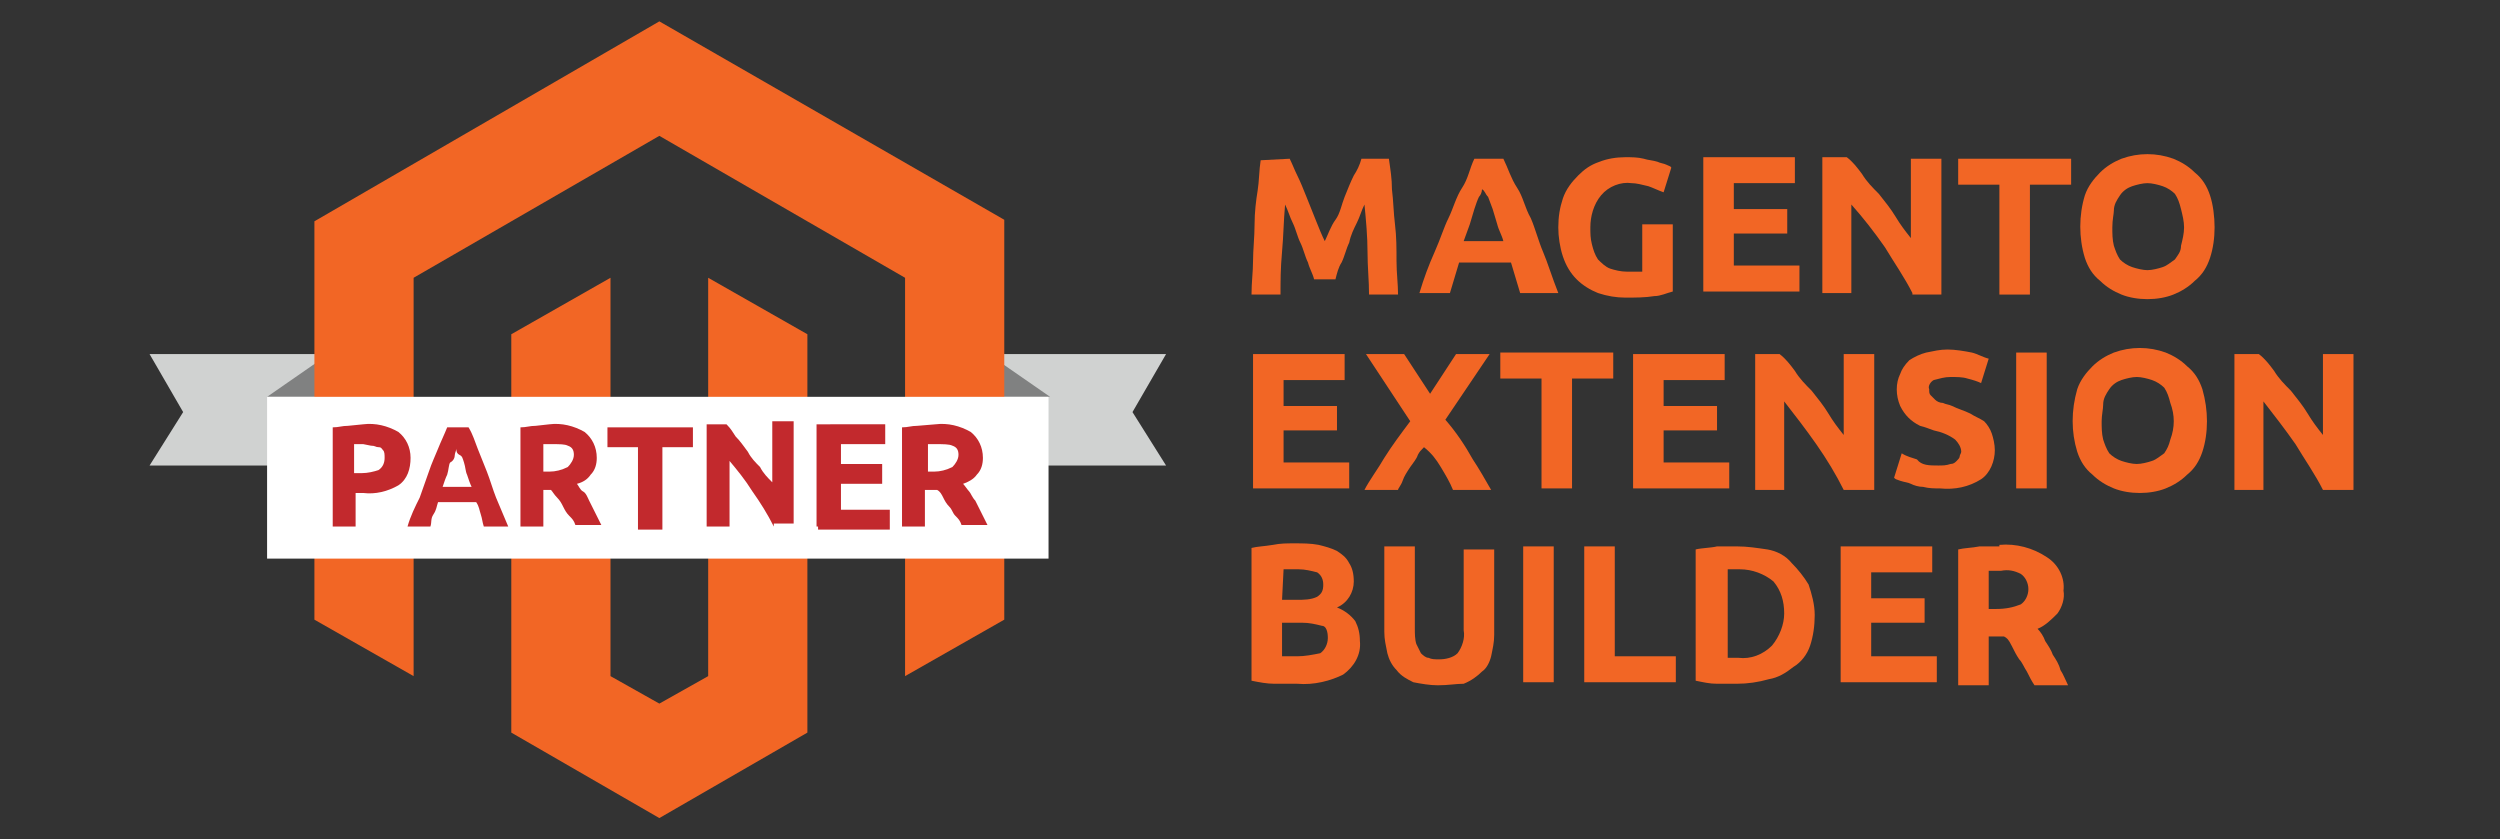 <?xml version="1.0" encoding="utf-8"?>
<!-- Generator: Adobe Illustrator 26.3.1, SVG Export Plug-In . SVG Version: 6.00 Build 0)  -->
<svg version="1.1" id="Layer_1" xmlns="http://www.w3.org/2000/svg" xmlns:xlink="http://www.w3.org/1999/xlink" x="0px" y="0px"
	 viewBox="0 0 163.8 55" style="enable-background:new 0 0 163.8 55;" xml:space="preserve">
<rect x="0" y="0" width="163.8" height="55" fill="#333333" stroke="none"/>
<style type="text/css">
	.st0{fill:#D0D2D1;}
	.st1{fill:#808181;}
	.st2{fill:#F26625;}
	.st3{fill:#FFFFFF;}
	.st4{fill:#C2292D;}
</style>
<polygon class="st0" points="22.1,23.2 9.8,23.2 12,27 9.8,30.5 22.2,30.5 "/>
<polygon class="st1" points="17.5,26 22.4,22.6 22.4,26 "/>
<polygon class="st0" points="64.1,23.2 76.4,23.2 74.2,27 76.4,30.5 64,30.5 "/>
<polygon class="st1" points="68.8,26 63.9,22.6 63.9,26 "/>
<polygon class="st2" points="43.2,1.4 20.6,14.5 20.6,40.6 27.1,44.3 27.1,18.2 43.2,8.9 59.3,18.2 59.3,44.3 65.8,40.6 65.8,14.4 
	"/>
<polygon class="st2" points="46.4,44.3 43.2,46.1 40,44.3 40,18.2 33.5,21.9 33.5,48 43.2,53.6 52.9,48 52.9,21.9 46.4,18.2 "/>
<g>
	<g>
		<path class="st2" d="M84.5,10.4c0.2,0.4,0.3,0.7,0.5,1.1c0.2,0.4,0.4,0.9,0.6,1.4s0.4,1,0.6,1.5c0.2,0.5,0.4,1,0.6,1.4
			c0.2-0.4,0.4-1,0.7-1.4s0.4-1,0.6-1.5s0.4-1,0.6-1.4c0.2-0.3,0.4-0.7,0.5-1.1h1.8c0.1,0.7,0.2,1.3,0.2,2c0.1,0.8,0.1,1.5,0.2,2.3
			c0.1,0.8,0.1,1.6,0.1,2.4c0,0.8,0.1,1.5,0.1,2.2h-1.9c0-0.9-0.1-1.8-0.1-2.8c0-1-0.1-2.1-0.2-3.1c-0.2,0.4-0.3,0.8-0.5,1.2
			c-0.2,0.4-0.4,0.8-0.5,1.3c-0.2,0.4-0.3,0.9-0.5,1.3c-0.2,0.3-0.3,0.7-0.4,1.1h-1.4c-0.1-0.4-0.3-0.7-0.4-1.1
			c-0.2-0.4-0.3-0.9-0.5-1.3s-0.3-0.9-0.5-1.3c-0.2-0.4-0.3-0.8-0.5-1.2c-0.1,1.1-0.1,2-0.2,3.1s-0.1,1.9-0.1,2.8h-1.9
			c0-0.8,0.1-1.5,0.1-2.2s0.1-1.6,0.1-2.4s0.1-1.6,0.2-2.2s0.1-1.4,0.2-2L84.5,10.4z"/>
		<path class="st2" d="M99.6,19.2l-0.3-1l-0.3-1h-3.4l-0.3,1l-0.3,1h-2c0.3-1,0.6-1.8,1-2.7s0.6-1.6,0.9-2.2s0.5-1.4,0.9-2
			s0.5-1.3,0.8-1.9h1.9c0.3,0.6,0.5,1.3,0.9,1.9s0.5,1.3,0.9,2c0.3,0.7,0.5,1.5,0.8,2.2s0.6,1.7,1,2.7H99.6z M97.1,12.4
			c0,0.2-0.1,0.4-0.2,0.5c-0.1,0.2-0.2,0.5-0.3,0.8l-0.3,1c-0.1,0.3-0.3,0.8-0.4,1.1h2.6c-0.1-0.4-0.3-0.7-0.4-1.1l-0.3-1
			c-0.1-0.3-0.2-0.5-0.3-0.8C97.3,12.7,97.3,12.5,97.1,12.4z"/>
		<path class="st2" d="M106.9,12c-0.7-0.1-1.5,0.2-2,0.8c-0.5,0.6-0.7,1.4-0.7,2.1c0,0.4,0,0.7,0.1,1.1c0.1,0.4,0.2,0.7,0.4,1
			c0.2,0.2,0.5,0.5,0.8,0.6c0.3,0.1,0.7,0.2,1.1,0.2h1v-3.1h2v4.4c-0.4,0.1-0.8,0.3-1.2,0.3c-0.6,0.1-1.3,0.1-1.9,0.1
			c-0.6,0-1.2-0.1-1.8-0.3c-0.5-0.2-1-0.5-1.4-0.9c-0.4-0.4-0.7-0.9-0.9-1.5c-0.2-0.6-0.3-1.3-0.3-1.9c0-0.7,0.1-1.3,0.3-1.9
			c0.2-0.6,0.6-1.1,1-1.5c0.4-0.4,0.8-0.7,1.4-0.9c0.5-0.2,1.1-0.3,1.7-0.3c0.4,0,0.8,0,1.2,0.1c0.3,0.1,0.6,0.1,0.9,0.2
			c0.2,0.1,0.4,0.1,0.6,0.2s0.3,0.1,0.3,0.2l-0.5,1.6c-0.3-0.1-0.7-0.3-1-0.4C107.6,12.1,107.2,12,106.9,12z"/>
		<path class="st2" d="M111.6,19.2v-8.9h6v1.7h-4v1.7h3.5v1.6h-3.5v2.1h4.3v1.7H111.6z"/>
		<path class="st2" d="M125.3,19.2c-0.5-1-1.2-2-1.8-3c-0.7-1-1.4-1.9-2.2-2.8v5.8h-1.9v-8.9h1.6c0.4,0.3,0.7,0.7,1,1.1
			c0.3,0.5,0.7,0.9,1.1,1.3c0.4,0.5,0.8,1,1.1,1.5c0.3,0.5,0.6,0.9,1,1.4v-5.2h2v8.9H125.3z"/>
		<path class="st2" d="M135.7,10.4v1.7H133v7.2h-2v-7.2h-2.7v-1.7H135.7z"/>
		<path class="st2" d="M145.1,14.9c0,0.7-0.1,1.4-0.3,2c-0.2,0.6-0.5,1.1-1,1.5c-0.4,0.4-0.9,0.7-1.4,0.9c-0.5,0.2-1.1,0.3-1.7,0.3
			c-0.6,0-1.2-0.1-1.7-0.3c-0.5-0.2-1-0.5-1.4-0.9c-0.5-0.4-0.8-0.9-1-1.5c-0.4-1.3-0.4-2.8,0-4.1c0.2-0.6,0.6-1.1,1-1.5
			c0.4-0.4,0.9-0.7,1.4-0.9c1.1-0.4,2.3-0.4,3.4,0c0.5,0.2,1,0.5,1.4,0.9c0.5,0.4,0.8,0.9,1,1.5C145,13.4,145.1,14.2,145.1,14.9z
			 M138.4,14.9c0,0.4,0,0.8,0.1,1.2c0.1,0.3,0.2,0.6,0.4,0.9c0.2,0.2,0.5,0.4,0.8,0.5c0.3,0.1,0.7,0.2,1,0.2c0.3,0,0.7-0.1,1-0.2
			c0.3-0.1,0.5-0.3,0.8-0.5c0.2-0.3,0.4-0.5,0.4-0.9c0.1-0.4,0.2-0.8,0.2-1.2c0-0.4-0.1-0.8-0.2-1.2c-0.1-0.4-0.2-0.7-0.4-1
			c-0.2-0.2-0.5-0.4-0.8-0.5c-0.3-0.1-0.7-0.2-1-0.2c-0.3,0-0.7,0.1-1,0.2c-0.3,0.1-0.6,0.3-0.8,0.6c-0.2,0.3-0.4,0.6-0.4,1
			C138.5,14,138.4,14.4,138.4,14.9z"/>
	</g>
	<g>
		<path class="st2" d="M82.1,32.1v-8.9h6v1.7h-4v1.7h3.5v1.6h-3.5v2.1h4.3v1.7H82.1z"/>
		<path class="st2" d="M95.2,32.1c-0.2-0.5-0.5-1-0.8-1.5c-0.3-0.5-0.6-0.9-1.1-1.3c-0.2,0.2-0.3,0.3-0.4,0.5
			c-0.1,0.3-0.3,0.5-0.5,0.8c-0.2,0.3-0.4,0.6-0.5,0.9c-0.1,0.3-0.3,0.5-0.3,0.6h-2.2c0.3-0.6,0.9-1.4,1.3-2.1
			c0.5-0.8,1.1-1.6,1.7-2.4l-2.9-4.4h2.5l1.7,2.6l1.7-2.6h2.2l-2.9,4.3c0.7,0.8,1.3,1.7,1.8,2.6c0.4,0.6,0.8,1.3,1.2,2L95.2,32.1z"
			/>
		<path class="st2" d="M105.7,23.1v1.7H103v7.2h-2v-7.2h-2.7v-1.7H105.7z"/>
		<path class="st2" d="M107,32.1v-8.9h6v1.7h-4v1.7h3.5v1.6H109v2.1h4.3v1.7H107z"/>
		<path class="st2" d="M120.8,32.1c-0.5-1-1.1-2-1.8-3c-0.7-1-1.4-1.9-2.1-2.8v5.8h-1.9v-8.9h1.6c0.4,0.3,0.7,0.7,1,1.1
			c0.3,0.5,0.7,0.9,1.1,1.3c0.4,0.5,0.8,1,1.1,1.5c0.3,0.5,0.6,0.9,1,1.4v-5.3h2v8.9H120.8z"/>
		<path class="st2" d="M127,30.5c0.3,0,0.5,0,0.8-0.1c0.2,0,0.3-0.1,0.4-0.2c0.1-0.1,0.2-0.2,0.2-0.3s0.1-0.2,0.1-0.3
			c0-0.3-0.2-0.6-0.4-0.8c-0.4-0.3-0.9-0.5-1.4-0.6c-0.3-0.1-0.5-0.2-0.9-0.3c-0.6-0.3-1-0.7-1.3-1.3c-0.3-0.7-0.3-1.5,0-2.1
			c0.1-0.3,0.3-0.6,0.6-0.9c0.3-0.2,0.7-0.4,1.1-0.5c0.5-0.1,0.9-0.2,1.4-0.2c0.5,0,1.1,0.1,1.6,0.2c0.4,0.1,0.7,0.3,1.1,0.4
			l-0.5,1.6c-0.2-0.1-0.5-0.2-0.9-0.3c-0.3-0.1-0.7-0.1-1.1-0.1c-0.4,0-0.7,0.1-1.1,0.2c-0.2,0.1-0.4,0.4-0.3,0.6
			c0,0.2,0,0.3,0.1,0.4l0.3,0.3c0.1,0.1,0.3,0.2,0.5,0.2c0.2,0.1,0.4,0.1,0.6,0.2c0.4,0.2,0.8,0.3,1.2,0.5c0.3,0.2,0.6,0.3,0.9,0.5
			c0.2,0.2,0.4,0.5,0.5,0.8c0.1,0.3,0.2,0.7,0.2,1.1c0,0.7-0.3,1.5-0.9,1.9c-0.8,0.5-1.7,0.7-2.7,0.6c-0.4,0-0.7,0-1.1-0.1
			c-0.3,0-0.6-0.1-0.8-0.2c-0.2-0.1-0.4-0.1-0.7-0.2s-0.3-0.1-0.4-0.2l0.5-1.6c0.3,0.2,0.7,0.3,1,0.4
			C125.9,30.5,126.4,30.5,127,30.5z"/>
		<path class="st2" d="M132.1,23.1h2v8.9h-2V23.1z"/>
		<path class="st2" d="M144.6,27.6c0,0.7-0.1,1.4-0.3,2c-0.2,0.6-0.5,1.1-1,1.5c-0.4,0.4-0.9,0.7-1.4,0.9c-0.5,0.2-1.1,0.3-1.7,0.3
			c-0.6,0-1.2-0.1-1.7-0.3c-0.5-0.2-1-0.5-1.4-0.9c-0.5-0.4-0.8-0.9-1-1.5c-0.4-1.3-0.4-2.7,0-4.1c0.2-0.6,0.6-1.1,1-1.5
			c0.4-0.4,0.9-0.7,1.4-0.9c1.1-0.4,2.3-0.4,3.4,0c0.5,0.2,1,0.5,1.4,0.9c0.5,0.4,0.8,0.9,1,1.5C144.5,26.2,144.6,26.9,144.6,27.6z
			 M137.7,27.6c0,0.4,0,0.8,0.1,1.2c0.1,0.3,0.2,0.6,0.4,0.9c0.2,0.2,0.5,0.4,0.8,0.5c0.3,0.1,0.7,0.2,1,0.2c0.3,0,0.7-0.1,1-0.2
			c0.3-0.1,0.5-0.3,0.8-0.5c0.2-0.3,0.3-0.5,0.4-0.9c0.3-0.8,0.3-1.6,0-2.4c-0.1-0.4-0.2-0.7-0.4-1c-0.2-0.2-0.5-0.4-0.8-0.5
			c-0.3-0.1-0.7-0.2-1-0.2c-0.3,0-0.7,0.1-1,0.2c-0.3,0.1-0.6,0.3-0.8,0.6c-0.2,0.3-0.4,0.6-0.4,1C137.8,26.8,137.7,27.2,137.7,27.6
			z"/>
		<path class="st2" d="M152.2,32.1c-0.5-1-1.2-2-1.8-3c-0.7-1-1.4-1.9-2.1-2.8v5.8h-1.9v-8.9h1.6c0.4,0.3,0.7,0.7,1,1.1
			c0.3,0.5,0.7,0.9,1.1,1.3c0.4,0.5,0.8,1,1.1,1.5c0.3,0.5,0.6,0.9,1,1.4v-5.3h2v8.9H152.2z"/>
	</g>
	<g>
		<path class="st2" d="M85,44.8h-1.5c-0.5,0-1-0.1-1.5-0.2v-8.7c0.4-0.1,0.8-0.1,1.4-0.2c0.5-0.1,0.9-0.1,1.4-0.1
			c0.5,0,1.1,0,1.6,0.1c0.4,0.1,0.8,0.2,1.2,0.4c0.3,0.2,0.6,0.4,0.8,0.8c0.2,0.3,0.3,0.7,0.3,1.2c0,0.7-0.4,1.4-1.1,1.7
			c0.5,0.2,0.9,0.5,1.2,0.9c0.2,0.4,0.3,0.8,0.3,1.3c0.1,0.9-0.4,1.7-1.1,2.2C87.2,44.6,86.1,44.9,85,44.8z M84,39.3h1
			c0.4,0,0.9,0,1.3-0.2c0.3-0.2,0.4-0.4,0.4-0.8c0-0.3-0.1-0.6-0.4-0.8c-0.4-0.1-0.8-0.2-1.2-0.2h-1L84,39.3z M84,40.8v2.2h1
			c0.5,0,1-0.1,1.5-0.2c0.3-0.2,0.5-0.6,0.5-1c0-0.4-0.1-0.8-0.4-0.8c-0.4-0.1-0.8-0.2-1.3-0.2L84,40.8z"/>
		<path class="st2" d="M94.2,44.9c-0.5,0-1.1-0.1-1.6-0.2c-0.4-0.2-0.8-0.4-1.1-0.8c-0.3-0.3-0.5-0.7-0.6-1.1
			c-0.1-0.5-0.2-0.9-0.2-1.4v-5.6h2v5.4c0,0.3,0,0.7,0.1,1c0.1,0.2,0.2,0.4,0.3,0.6c0.1,0.1,0.3,0.3,0.5,0.3
			c0.2,0.1,0.4,0.1,0.7,0.1c0.4,0,0.9-0.1,1.2-0.4c0.3-0.4,0.5-1,0.4-1.5V36h2v5.6c0,0.5-0.1,0.9-0.2,1.4c-0.1,0.4-0.3,0.8-0.6,1
			c-0.3,0.3-0.7,0.6-1.2,0.8C95.4,44.8,94.9,44.9,94.2,44.9z"/>
		<path class="st2" d="M99.8,35.8h2v8.9h-2V35.8z"/>
		<path class="st2" d="M109.8,43v1.7h-6v-8.9h2V43H109.8z"/>
		<path class="st2" d="M118.9,40.3c0,0.7-0.1,1.4-0.3,2c-0.2,0.6-0.6,1.1-1.1,1.4c-0.5,0.4-1,0.7-1.6,0.8c-0.7,0.2-1.4,0.3-2.1,0.3
			h-1.3c-0.5,0-0.9-0.1-1.4-0.2V36c0.4-0.1,1-0.1,1.4-0.2h1.3c0.7,0,1.3,0.1,2,0.2c0.6,0.1,1.2,0.4,1.6,0.9c0.4,0.4,0.8,0.9,1.1,1.4
			C118.7,38.9,118.9,39.6,118.9,40.3z M113.1,43.1h0.8c0.8,0.1,1.6-0.2,2.2-0.8c0.5-0.6,0.8-1.4,0.8-2.1c0-0.8-0.2-1.5-0.7-2.1
			c-0.6-0.5-1.4-0.8-2.2-0.8h-0.8V43.1z"/>
		<path class="st2" d="M120.6,44.7v-8.9h6v1.7h-4v1.7h3.5v1.6h-3.5V43h4.3v1.7L120.6,44.7z"/>
		<path class="st2" d="M131,35.7c1.1-0.1,2.2,0.2,3.1,0.8c0.8,0.5,1.2,1.4,1.1,2.2c0.1,0.5-0.1,1.1-0.4,1.5c-0.4,0.4-0.8,0.8-1.3,1
			c0.2,0.2,0.4,0.5,0.5,0.8c0.2,0.3,0.4,0.6,0.5,0.9c0.2,0.3,0.4,0.6,0.5,1c0.2,0.3,0.3,0.6,0.5,1h-2.2c-0.2-0.3-0.3-0.5-0.5-0.9
			c-0.2-0.3-0.3-0.6-0.5-0.8c-0.2-0.3-0.3-0.5-0.5-0.9s-0.3-0.5-0.5-0.6h-1v3.2h-2v-8.9c0.4-0.1,0.9-0.1,1.4-0.2H131z M131.1,37.4
			h-0.8v2.5h0.5c0.6,0,1.1-0.1,1.6-0.3c0.3-0.2,0.5-0.6,0.5-1c0-0.4-0.2-0.8-0.5-1C132,37.4,131.6,37.3,131.1,37.4L131.1,37.4z"/>
	</g>
</g>
<rect x="17.5" y="26" class="st3" width="51.2" height="10.6"/>
<path class="st4" d="M23.8,27.8c0.8-0.1,1.6,0.1,2.3,0.5c0.5,0.4,0.8,1,0.8,1.7c0,0.7-0.2,1.4-0.8,1.8c-0.7,0.4-1.5,0.6-2.3,0.5
	h-0.5v2.2h-1.5V28c0.4,0,0.6-0.1,1-0.1L23.8,27.8z M23.8,29.1h-0.6V31h0.5c0.4,0,0.8-0.1,1.1-0.2c0.3-0.2,0.4-0.5,0.4-0.8
	c0-0.2,0-0.4-0.1-0.5c-0.1-0.1-0.1-0.2-0.3-0.2s-0.2-0.1-0.5-0.1L23.8,29.1z"/>
<path class="st4" d="M31.7,34.5c-0.1-0.3-0.1-0.5-0.2-0.8s-0.1-0.5-0.3-0.8h-2.5c-0.1,0.3-0.1,0.5-0.3,0.8s-0.1,0.5-0.2,0.8h-1.5
	c0.2-0.7,0.5-1.3,0.8-1.9c0.2-0.6,0.4-1.1,0.6-1.7s0.4-1,0.6-1.5s0.4-0.9,0.6-1.4h1.4c0.3,0.5,0.4,0.9,0.6,1.4s0.4,1,0.6,1.5
	s0.4,1.2,0.6,1.7l0.8,1.9H31.7z M29.9,29.4c0,0.1-0.1,0.3-0.1,0.4c0,0.2-0.1,0.4-0.3,0.5c-0.1,0.1-0.1,0.5-0.2,0.8
	c-0.1,0.2-0.2,0.5-0.3,0.8h1.9c-0.1-0.2-0.2-0.5-0.3-0.8c-0.1-0.2-0.1-0.5-0.2-0.8s-0.1-0.4-0.3-0.5S29.9,29.5,29.9,29.4z"/>
<path class="st4" d="M36,27.8c0.8-0.1,1.6,0.1,2.3,0.5c0.5,0.4,0.8,1,0.8,1.7c0,0.4-0.1,0.8-0.4,1.1c-0.2,0.3-0.5,0.5-0.9,0.6
	c0.1,0.1,0.2,0.4,0.4,0.5s0.3,0.4,0.4,0.6l0.4,0.8l0.4,0.8h-1.7c-0.1-0.3-0.2-0.4-0.4-0.6s-0.3-0.4-0.4-0.6s-0.2-0.4-0.4-0.6
	s-0.3-0.4-0.4-0.5h-0.5v2.4h-1.5V28c0.4,0,0.6-0.1,1-0.1L36,27.8z M36.1,29.1h-0.5v1.8H36c0.4,0,0.8-0.1,1.2-0.3
	c0.2-0.2,0.4-0.5,0.4-0.8c0-0.3-0.1-0.5-0.4-0.6C37,29.1,36.7,29.1,36.1,29.1L36.1,29.1z"/>
<path class="st4" d="M45.4,28v1.3h-2v5.4h-1.6v-5.4h-2V28H45.4z"/>
<path class="st4" d="M50.7,34.5c-0.4-0.8-0.9-1.6-1.4-2.3c-0.5-0.8-1-1.4-1.5-2v4.3h-1.5v-6.7h1.3c0.3,0.3,0.4,0.5,0.6,0.8
	c0.3,0.3,0.5,0.6,0.8,1c0.2,0.4,0.5,0.7,0.8,1c0.2,0.4,0.5,0.7,0.8,1v-4H52v6.7h-1.3V34.5z"/>
<path class="st4" d="M53.5,34.5v-6.7H58v1.3h-2.9v1.3h2.7v1.3h-2.7v1.7h3.2v1.3h-4.7V34.5z"/>
<path class="st4" d="M61.3,27.8c0.8-0.1,1.6,0.1,2.3,0.5c0.5,0.4,0.8,1,0.8,1.7c0,0.4-0.1,0.8-0.4,1.1c-0.2,0.3-0.6,0.5-0.9,0.6
	c0.1,0.1,0.3,0.4,0.4,0.5s0.2,0.4,0.4,0.6l0.4,0.8l0.4,0.8H63c-0.1-0.3-0.2-0.4-0.4-0.6s-0.2-0.4-0.4-0.6s-0.3-0.4-0.4-0.6
	s-0.2-0.4-0.4-0.5h-0.8v2.4h-1.5V28c0.4,0,0.6-0.1,1-0.1L61.3,27.8z M61.3,29.1h-0.5v1.8h0.4c0.4,0,0.8-0.1,1.2-0.3
	c0.2-0.2,0.4-0.5,0.4-0.8c0-0.3-0.1-0.5-0.4-0.6C62.2,29.1,61.8,29.1,61.3,29.1z"/>
</svg>
